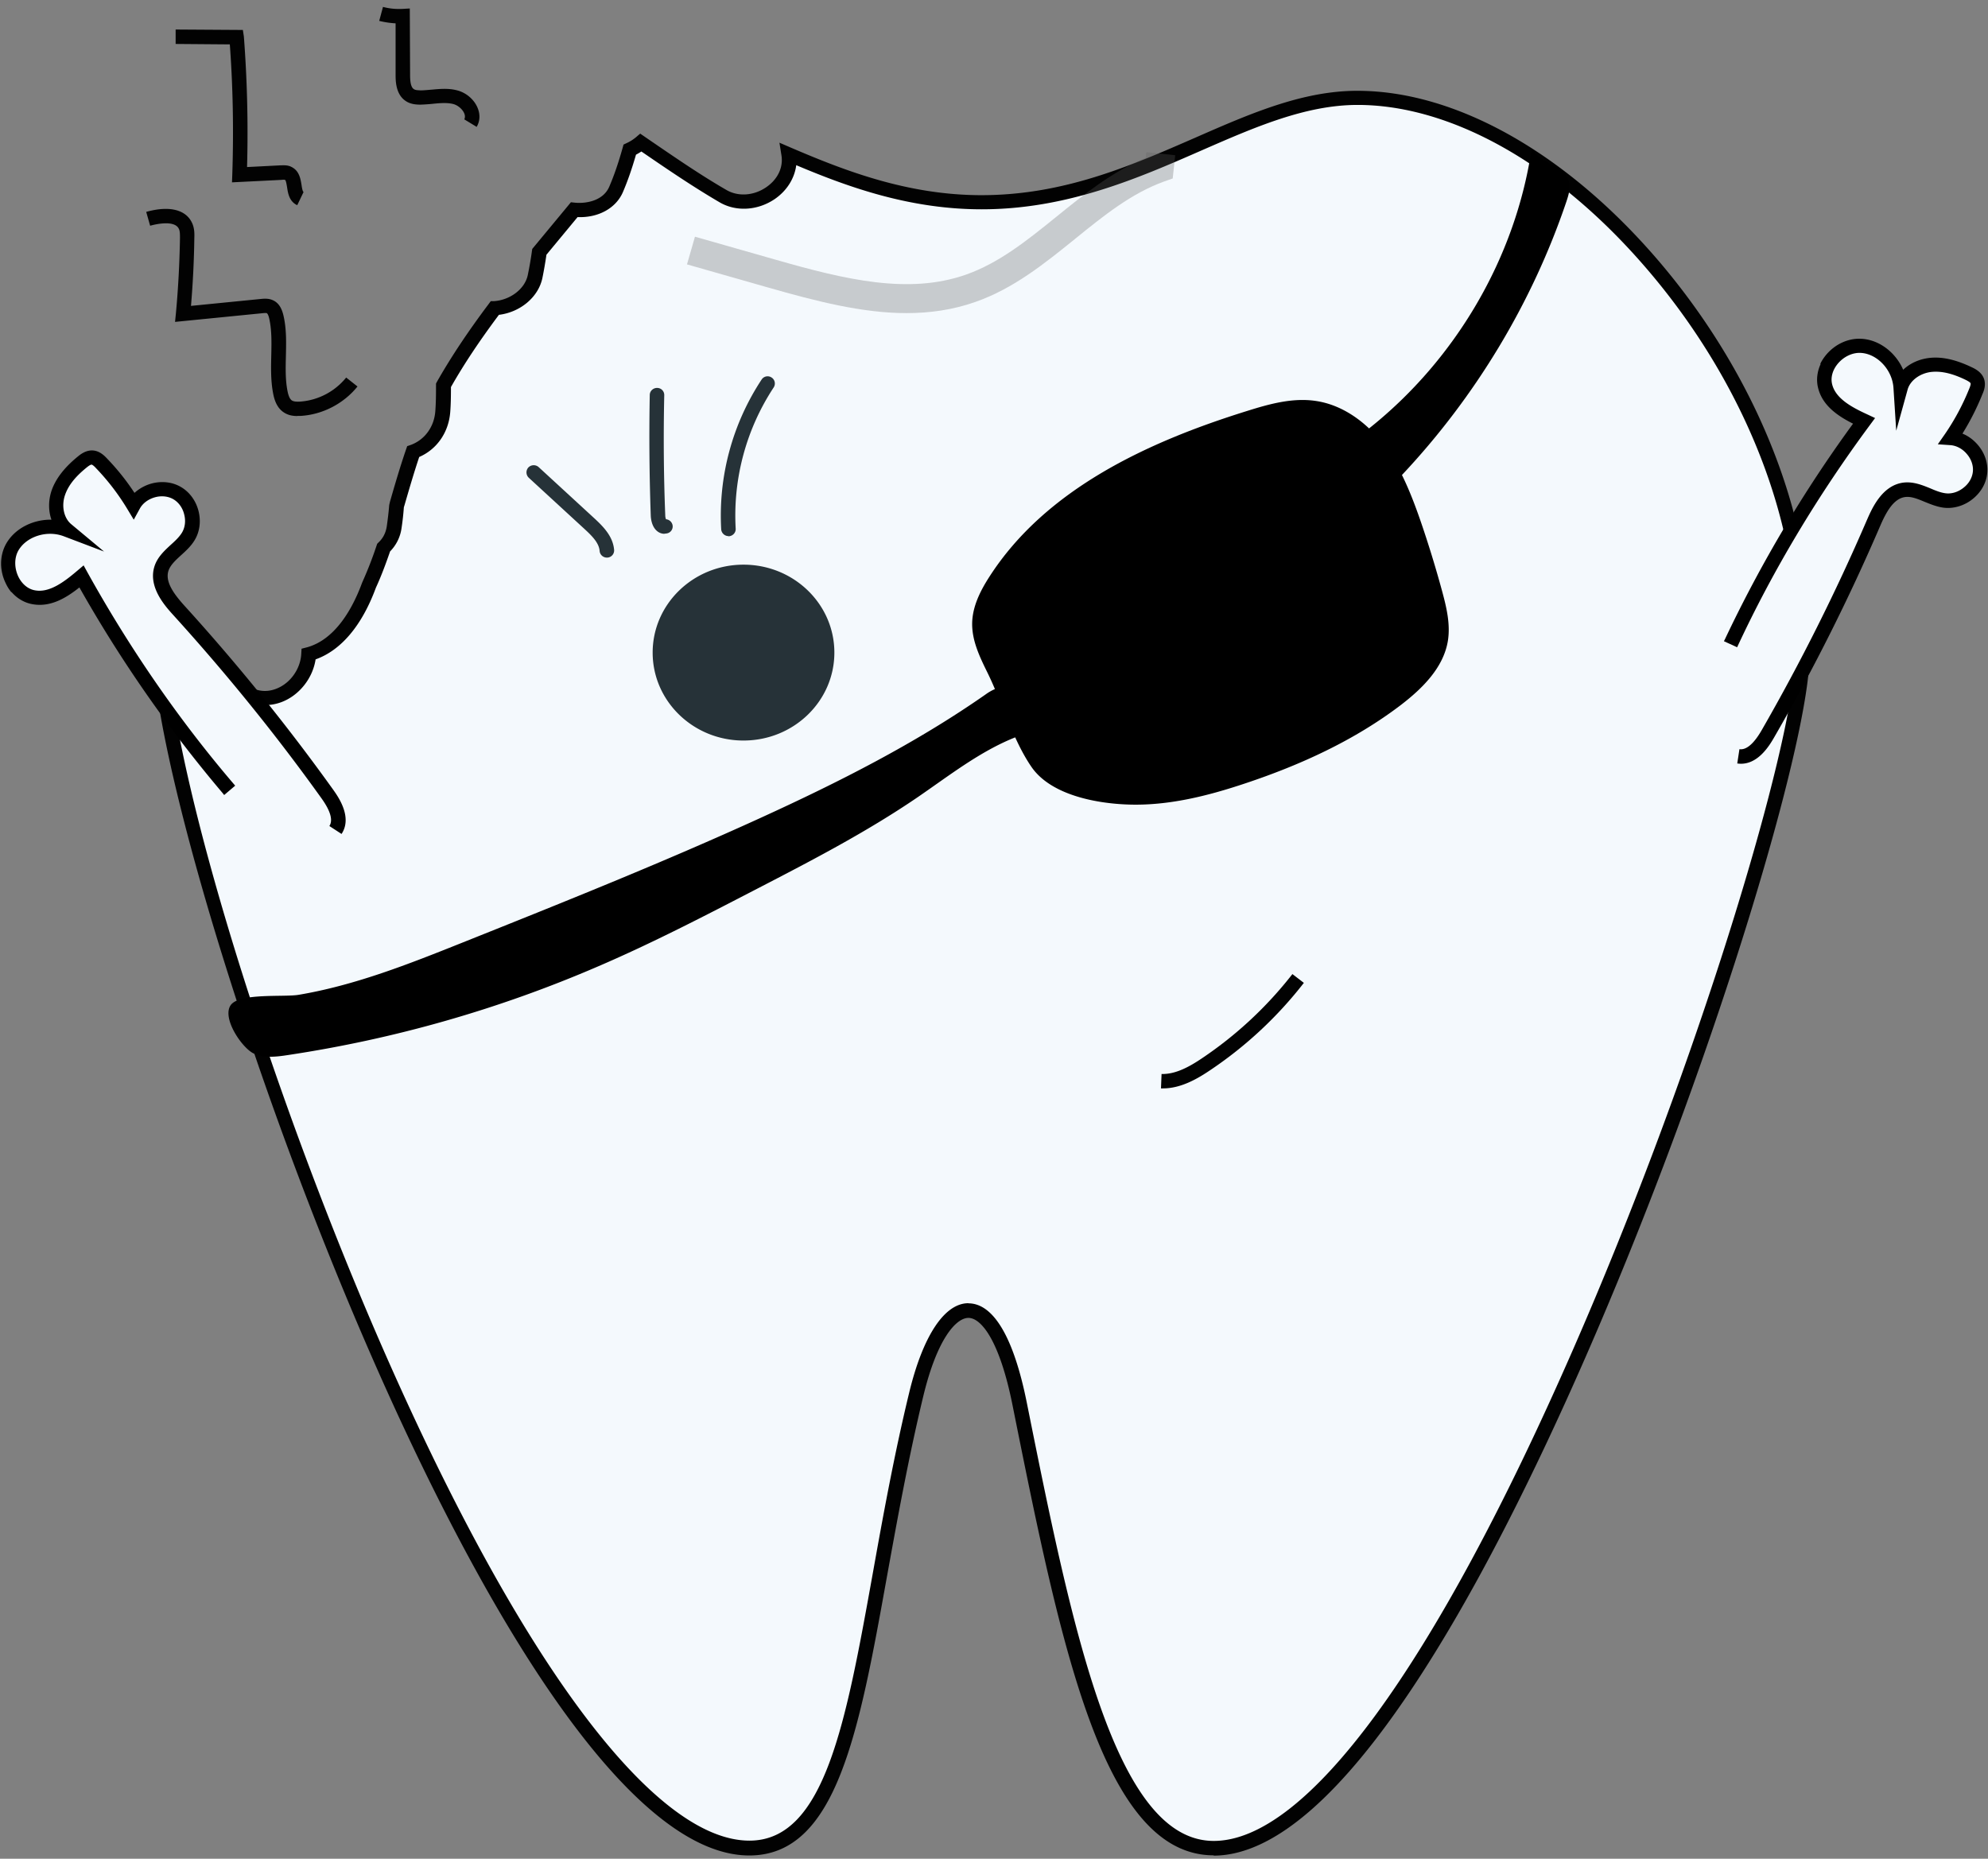 <svg viewBox="0 0 231 216" fill="none" xmlns="http://www.w3.org/2000/svg"><rect x="0" y="0" width="231" height="216" fill="#808080" stroke="none"/><path d="M157.734 11.373c-13.436 0-25.559 12.129-43.676 12.129-8.554 0-15.76-2.697-22.411-5.562.606 3.87-4.226 6.852-7.61 4.875-3.3-1.91-6.433-4.088-9.564-6.232a5.472 5.472 0 01-1.297.82c-.438 1.542-.943 3.083-1.582 4.59-.792 1.877-2.93 2.564-4.867 2.38-1.33 1.608-2.694 3.25-4.057 4.892a42.857 42.857 0 01-.489 2.881c-.454 2.11-2.559 3.535-4.68 3.652-2.173 2.898-4.21 5.864-5.961 8.98 0 1.022 0 2.044-.084 3.065-.169 2.312-1.617 3.988-3.435 4.64-.707 2.062-1.313 4.156-1.92 6.25a33.682 33.682 0 01-.286 2.546 3.972 3.972 0 01-1.229 2.362c-.505 1.474-1.044 2.915-1.684 4.34-1.28 3.484-3.468 7.086-7.004 8.04-.219 3.988-5 7.104-8.436 3.535-3.115-3.233-5.943-6.667-8.637-10.202-.303 3.384-.27 6.718.151 9.985 4.344 33.74 42.094 135.429 68.142 135.429 12.864 0 12.796-25.414 19.38-52.688 3.014-12.464 9.025-13.955 12.022.989 5.623 27.994 10.523 51.682 22.562 51.682 26.048 0 64.555-108.323 68.141-135.43 4.008-30.238-25.559-67.965-51.438-67.965l-.051.017z" fill="#F4F9FD"/><path d="M141.031 215.605c-12.863 0-17.746-24.257-23.387-52.352-1.482-7.405-3.603-10.085-5.102-10.102h-.016c-1.415 0-3.637 2.396-5.254 9.147-1.734 7.204-3.031 14.424-4.192 20.807-3.267 18.177-5.86 32.517-16.013 32.517-27.125 0-64.925-104.755-68.983-136.166-.421-3.2-.455-6.634-.152-10.169l.186-2.178 1.313 1.743c2.947 3.903 5.758 7.22 8.57 10.135 1.179 1.223 2.61 1.608 4.041 1.072 1.65-.603 2.863-2.278 2.964-4.07l.033-.604.59-.15c3.367-.905 5.37-4.59 6.448-7.523a45.221 45.221 0 001.684-4.322l.067-.2.152-.152c.522-.485.842-1.105.96-1.86.118-.837.219-1.658.286-2.495l.084-.369c.573-1.993 1.179-4.07 1.87-6.081l.134-.386.387-.133c1.633-.587 2.745-2.095 2.88-3.92.067-.855.083-1.793.083-3v-.217l.102-.201c1.616-2.848 3.586-5.813 6.027-9.063l.236-.319h.387c1.886-.134 3.57-1.424 3.907-3.015a40.98 40.98 0 00.488-2.815l.034-.234 4.495-5.428.455.05c1.414.134 3.334-.268 4.007-1.876.556-1.29 1.044-2.714 1.55-4.507l.1-.368.354-.168a4.83 4.83 0 001.094-.687l.489-.418 1.414.971c2.795 1.91 5.674 3.887 8.638 5.596 1.347.77 3.131.653 4.563-.319 1.346-.904 2.02-2.295 1.801-3.702l-.236-1.491 1.398.603c6.18 2.647 13.504 5.495 22.074 5.495 9.564 0 17.326-3.4 24.818-6.668 6.415-2.814 12.477-5.461 18.858-5.461 11.181 0 23.64 6.869 34.197 18.83 13.252 15.044 20.189 34.243 18.084 50.09-1.768 13.336-12.106 47.009-25.711 78.119-11.584 26.486-28.489 58.048-43.272 58.048l.016-.034zm-28.505-64.146h.05c2.896.051 5.22 4.021 6.718 11.459 5.27 26.235 10.254 51.012 21.737 51.012 10.81 0 25.627-20.254 41.724-57.043 13.554-30.976 23.825-64.43 25.593-77.665 2.037-15.38-4.732-34.076-17.68-48.768-10.22-11.61-22.225-18.26-32.917-18.26-6.045 0-11.938 2.58-18.184 5.31-7.308 3.2-15.575 6.819-25.492 6.819-8.352 0-15.474-2.563-21.552-5.127-.203 1.542-1.095 2.982-2.526 3.954-1.97 1.324-4.462 1.474-6.365.369-3.014-1.76-5.927-3.736-8.738-5.663l-.37-.251a7.622 7.622 0 01-.624.369c-.488 1.692-.976 3.082-1.515 4.338-.808 1.893-2.88 3.016-5.27 2.915l-3.62 4.373c-.135.904-.286 1.81-.472 2.714-.471 2.228-2.576 3.97-5.051 4.272-2.24 2.998-4.075 5.746-5.573 8.393 0 1.156-.017 2.06-.084 2.915-.186 2.362-1.55 4.322-3.604 5.21-.623 1.86-1.178 3.77-1.717 5.629l-.067.218a30.45 30.45 0 01-.27 2.429 4.784 4.784 0 01-1.33 2.697c-.572 1.659-1.094 3.016-1.65 4.222-1.617 4.389-4.041 7.27-7.005 8.326-.336 2.211-1.919 4.205-3.99 4.975-2.054.754-4.193.218-5.843-1.49-2.424-2.513-4.832-5.311-7.34-8.511a45.153 45.153 0 00.286 7.606c2.29 17.791 13.402 52.251 25.862 80.128 15.49 34.678 30.594 54.564 41.437 54.564 8.756 0 11.214-13.738 14.346-31.144 1.145-6.399 2.458-13.653 4.209-20.89 1.6-6.634 4.108-10.42 6.887-10.42v.016z" fill="#020202"/><path d="M86.394 86.056c5.83 0 10.557-4.575 10.557-10.219 0-5.644-4.727-10.219-10.557-10.219s-10.557 4.575-10.557 10.22c0 5.643 4.726 10.219 10.557 10.219zM70.516 64.797a.842.842 0 01-.842-.77c-.067-.938-.892-1.76-1.785-2.58l-6.448-5.93a.858.858 0 01-.05-1.19.868.868 0 011.195-.05l6.448 5.93c1.112 1.022 2.19 2.144 2.324 3.686a.834.834 0 01-.775.904h-.067zM77.217 62.033c-.303 0-.589-.1-.825-.285-.673-.519-.757-1.49-.774-1.776A260.96 260.96 0 0175.5 45.9c0-.452.387-.82.842-.82h.017c.471 0 .842.385.825.854-.101 4.657-.068 9.348.118 13.972 0 .184.05.335.084.435a.857.857 0 01.757.653.818.818 0 01-.64.989c-.1.017-.201.033-.286.033v.017zM84.643 62.301a.857.857 0 01-.842-.787 28.717 28.717 0 014.697-17.407.827.827 0 011.162-.234c.388.251.489.77.236 1.156a27.085 27.085 0 00-4.412 16.4c.034.47-.336.855-.79.889h-.051V62.3z" fill="#263238"/><path d="M105.336 36.385c-5.119 0-10.422-1.357-16.114-2.982l-9.395-2.68.926-3.217 9.395 2.68c8.133 2.329 15.424 4.054 22.058 1.742 3.872-1.357 7.122-3.97 10.557-6.751 3.182-2.58 6.465-5.227 10.372-6.852l.067-.636 3.351.351-.287 2.698-.993.351c-3.805 1.374-7.004 3.954-10.389 6.701-3.502 2.832-7.139 5.763-11.567 7.305-2.627.921-5.27 1.29-7.981 1.29z" fill="#606060" opacity=".3"/><path d="M26.722 91.92A152.454 152.454 0 019.497 67.059c-1.6 1.357-3.502 2.78-5.557 2.412-2.407-.452-3.687-3.602-2.559-5.746 1.128-2.144 4.075-3.016 6.365-2.144-1.179-.989-1.448-2.781-.96-4.239.488-1.457 1.6-2.647 2.795-3.618.337-.285.74-.553 1.179-.52.42.034.757.352 1.044.654a27.214 27.214 0 013.754 4.892c.926-1.71 3.368-2.38 5.052-1.408 1.683.972 2.306 3.401 1.28 5.06-.86 1.39-2.644 2.177-3.116 3.752-.539 1.76.808 3.468 2.054 4.842A233.177 233.177 0 0138.07 92.322c.892 1.24 1.785 2.898.943 4.188" fill="#F4F9FD"/><path d="M1.347 68.851a4.523 4.523 0 01-.673-1.055C-.05 66.338-.05 64.663.64 63.323c.977-1.86 3.132-2.965 5.338-2.932-.354-1.005-.37-2.194 0-3.334.471-1.39 1.465-2.697 3.064-4.003.303-.252.96-.771 1.785-.704.775.067 1.313.62 1.583.905a27.434 27.434 0 013.216 4.02 4.974 4.974 0 011.936-1.072c1.195-.335 2.458-.2 3.452.385.993.57 1.75 1.592 2.054 2.798.303 1.206.135 2.446-.472 3.418-.42.686-1.01 1.223-1.565 1.725-.64.587-1.246 1.14-1.465 1.826-.404 1.307.724 2.764 1.869 4.038a237.512 237.512 0 0117.292 21.393c.555.787 2.256 3.166.96 5.126l-1.415-.921c.438-.67.135-1.76-.926-3.233-5.287-7.388-11.079-14.525-17.174-21.243-.96-1.055-2.964-3.25-2.24-5.646.337-1.122 1.196-1.893 1.937-2.58.505-.452.96-.887 1.263-1.373.37-.603.471-1.374.269-2.145-.185-.77-.657-1.407-1.263-1.759-.606-.351-1.397-.435-2.155-.217-.758.217-1.398.686-1.734 1.306l-.707 1.29-.758-1.256a26.9 26.9 0 00-3.637-4.741c-.084-.1-.37-.386-.505-.402-.101 0-.286.1-.573.335-1.364 1.105-2.155 2.127-2.525 3.233-.421 1.256-.118 2.63.707 3.334l3.839 3.2-4.681-1.776c-1.987-.754-4.411.05-5.32 1.742-.438.855-.422 1.977.05 2.965.42.855 1.128 1.441 1.92 1.575 1.683.318 3.4-.988 4.865-2.228l.792-.67.488.888C15.07 75.35 20.845 83.745 27.328 91.3l-1.28 1.089-.185-.234a154.469 154.469 0 01-16.636-23.89c-1.582 1.257-3.4 2.329-5.472 1.943-.943-.167-1.801-.686-2.441-1.44l.033.083zM182.283 21.022c-.606-1.842-3.384-2.06-4.31-3.752-1.869 12.682-8.84 24.526-18.892 32.517-1.734-1.642-3.872-2.865-6.23-3.2-2.66-.385-5.337.352-7.896 1.156-11.585 3.602-23.421 9.08-29.971 19.249-1.061 1.642-1.987 3.468-2.021 5.428-.033 2.044.893 3.953 1.802 5.796.286.587.573 1.223.842 1.86a5.65 5.65 0 00-1.078.62c-8.149 5.696-17.073 10.202-26.132 14.34-11.415 5.21-23.067 9.867-34.719 14.525-6.162 2.462-12.409 4.942-18.992 6.047-1.718.285-6.92-.251-7.897 1.223-1.01 1.542 1.364 4.976 2.694 5.596 1.212.553 2.627.385 3.94.184a145.58 145.58 0 0036.1-10.32c6.314-2.714 12.409-5.88 18.52-9.046 6.349-3.284 12.696-6.584 18.59-10.605 3.67-2.513 7.24-5.327 11.331-6.952.573 1.256 1.212 2.463 1.936 3.501 2.29 3.234 7.544 4.188 11.248 4.306 4.597.15 9.143-.989 13.504-2.446 6.448-2.145 12.729-5.01 18.134-9.13 2.508-1.927 4.95-4.34 5.455-7.455.303-1.91-.152-3.853-.657-5.713a129.793 129.793 0 00-2.542-8.276c-.623-1.793-1.297-3.568-2.139-5.277 8.52-9.063 15.104-19.953 19.094-31.73.27-.804.539-1.675.27-2.48l.016.034z" fill="#000"/><path d="M201.024 74.9a152.763 152.763 0 0115.507-25.95c-1.903-.872-4.007-2.011-4.513-4.022-.606-2.362 1.735-4.841 4.193-4.707 2.458.134 4.445 2.43 4.613 4.858.405-1.49 1.937-2.48 3.469-2.647 1.532-.167 3.081.335 4.462 1.022.404.185.808.436.96.838.151.402 0 .838-.152 1.223a27.577 27.577 0 01-2.896 5.428c1.936.134 3.57 2.044 3.401 3.97-.168 1.927-2.155 3.502-4.074 3.267-1.634-.201-3.099-1.474-4.732-1.257-1.835.252-2.828 2.178-3.552 3.87a234.569 234.569 0 01-12.275 24.493c-.758 1.323-1.903 2.831-3.418 2.597" fill="#F4F9FD"/><path d="M211.497 42.315c.168-.368.404-.72.673-1.055 1.044-1.257 2.559-1.96 4.075-1.893 2.121.1 4.024 1.591 4.899 3.602.775-.738 1.853-1.24 3.048-1.374 1.465-.168 3.081.2 4.933 1.089.354.167 1.112.536 1.398 1.306.269.738 0 1.441-.168 1.81a29.414 29.414 0 01-2.324 4.59c.673.268 1.28.72 1.785 1.307.808.938 1.212 2.144 1.094 3.283-.101 1.14-.724 2.245-1.7 3.016-.96.77-2.189 1.139-3.334 1.005-.808-.1-1.532-.402-2.24-.687-.808-.335-1.566-.653-2.273-.553-1.364.184-2.222 1.81-2.896 3.367a234.352 234.352 0 01-12.325 24.577c-.488.837-1.936 3.367-4.277 3.015l.253-1.658c.791.117 1.667-.62 2.576-2.195a237.742 237.742 0 0012.224-24.409c.573-1.306 1.734-4.037 4.226-4.372 1.162-.15 2.223.285 3.166.67.623.268 1.212.503 1.785.57.69.083 1.448-.151 2.071-.654.623-.486 1.01-1.172 1.077-1.876.068-.704-.185-1.44-.707-2.044-.505-.603-1.212-.971-1.903-1.022l-1.464-.1.841-1.207a27.225 27.225 0 002.812-5.26c.051-.117.202-.502.152-.62-.034-.1-.219-.218-.539-.385-1.583-.77-2.845-1.055-4.007-.938-1.33.15-2.459.988-2.762 2.027l-1.33 4.808-.32-4.976c-.134-2.11-1.886-3.97-3.805-4.07-.96-.05-1.987.435-2.677 1.273-.606.737-.842 1.608-.64 2.395.421 1.659 2.307 2.664 4.058 3.468l.926.436-.606.82c-5.978 8.075-11.231 16.787-15.423 25.816l-1.533-.703.135-.268a154.425 154.425 0 0114.868-25.012c-1.802-.905-3.553-2.11-4.058-4.138-.236-.921-.118-1.91.303-2.814l-.067.033z" fill="#000"/><path d="M135.105 126.481h-.202l.067-1.675c1.633.05 3.267-.855 4.748-1.86a45.403 45.403 0 0010.456-9.75l1.331 1.022a46.708 46.708 0 01-10.844 10.119c-1.583 1.072-3.468 2.144-5.539 2.144h-.017zM34.568 48.346c-.488 0-1.027-.067-1.532-.385-.876-.536-1.162-1.525-1.297-2.228-.286-1.474-.252-2.965-.219-4.39.034-1.507.068-2.948-.235-4.322-.118-.519-.253-.603-.27-.62-.1-.05-.387-.016-.556 0L20.34 37.407l.101-1.005c.27-2.899.421-5.83.472-8.729 0-.418 0-.804-.118-1.055-.489-1.122-2.88-.52-3.35-.385l-.456-1.609c2.678-.754 4.63-.268 5.338 1.307.286.62.27 1.29.253 1.776a111.574 111.574 0 01-.388 7.84l8.1-.804c.37-.034.942-.1 1.498.184.757.386 1.01 1.173 1.145 1.726.37 1.575.32 3.183.286 4.74-.034 1.408-.067 2.748.185 4.038.118.603.286.972.539 1.123.236.134.64.134.91.117a7.592 7.592 0 005.37-2.798l1.314 1.039c-1.583 1.977-4.041 3.267-6.584 3.417h-.387v.017zM34.517 23.837c-.909-.436-1.06-1.39-1.161-2.094-.05-.268-.118-.77-.236-.838-.067-.033-.32-.017-.438 0l-5.725.285.034-.905c.168-5.009.084-10.101-.286-15.127l-6.297-.05V3.431l7.812.05.118.771a147.04 147.04 0 01.37 15.161l3.907-.2c.353 0 .825-.051 1.28.2.892.453 1.026 1.39 1.144 2.078.034.268.118.77.236.82l-.724 1.508-.034.017zM55.379 14.74l-1.431-.871s.168-.285 0-.687c-.202-.486-.724-.938-1.263-1.089-.724-.184-1.532-.117-2.374-.033-.488.05-.96.083-1.448.1-.438 0-1.094-.033-1.633-.368-1.263-.754-1.263-2.413-1.263-3.116V2.712a10.222 10.222 0 01-1.903-.285l.438-1.625c.74.2 1.482.268 2.24.234l.875-.05.034 7.69c0 .67.05 1.457.454 1.692.185.117.472.117.758.134.42 0 .859-.05 1.296-.084.96-.084 1.953-.184 2.964.084 1.06.268 2.004 1.088 2.39 2.077.304.754.253 1.524-.134 2.178v-.017z" fill="#020202"/></svg>
